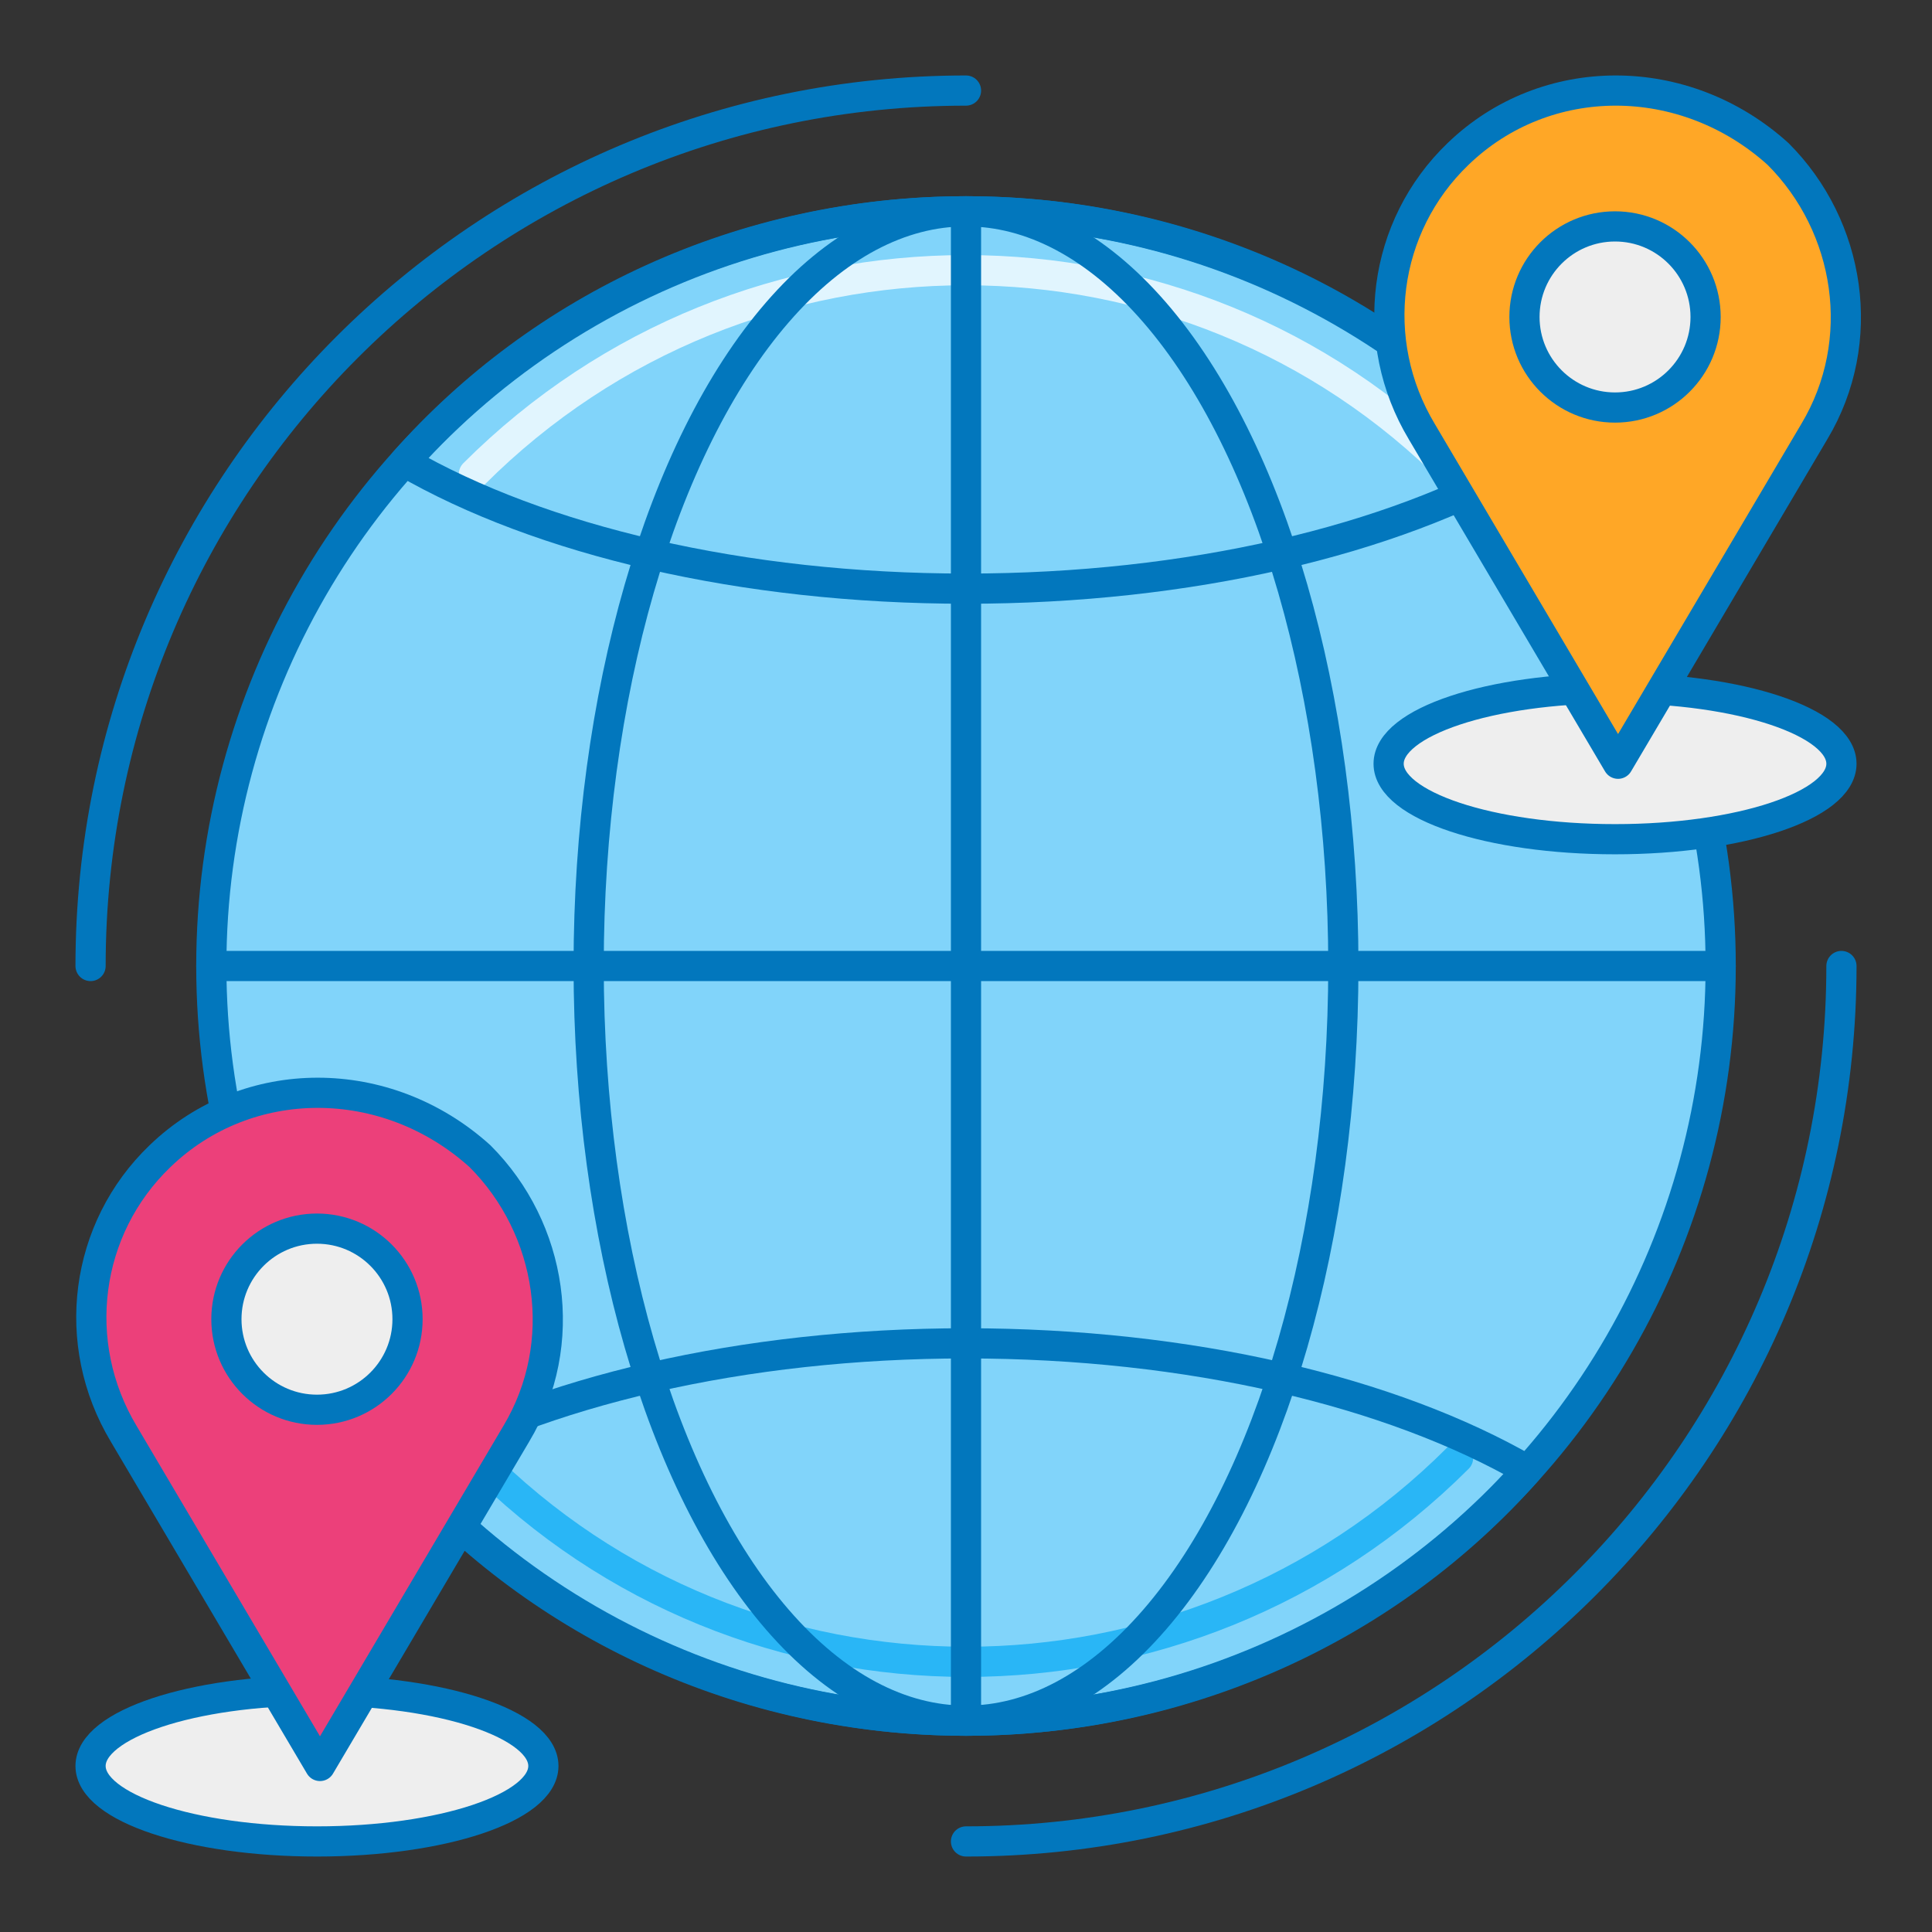 <svg version="1.1" id="Layer_1" xmlns="http://www.w3.org/2000/svg" x="0" y="0" viewBox="0 0 64 64"
    style="enable-background:new 0 0 64 64" xml:space="preserve">
    <rect x="0" y="0" width="64" height="64" fill="#333333" stroke="none"/>
    <style>
        .st1,
        .st11,
        .st17 {
            fill: #81d4fa;
            stroke: #0277bd;
            stroke-linecap: round;
            stroke-linejoin: round;
            stroke-miterlimit: 10
        }

        .st11,
        .st17 {
            fill: #eee
        }

        .st17 {
            fill: none
        }
    </style>
    <g id="Worldwide_Shipping">
        <circle class="st1" cx="32" cy="32" r="25" />
        <path class="st17" d="M3 32C3 16 16 3 32 3M61 32c0 16-13 29-29 29M7 32h50" />
        <path d="M15.7 15.7c9-9 23.6-9 32.5 0"
            style="fill:none;stroke:#e1f5fe;stroke-linecap:round;stroke-linejoin:round;stroke-miterlimit:10" />
        <path d="M48.3 48.3c-9 9-23.6 9-32.5 0"
            style="fill:none;stroke:#29b6f6;stroke-linecap:round;stroke-linejoin:round;stroke-miterlimit:10" />
        <ellipse class="st17" cx="32" cy="32" rx="12.5" ry="25" />
        <path class="st17"
            d="M32 44.5c-7.4 0-14.1 1.6-18.6 4.2C17.9 53.8 24.6 57 32 57s14.1-3.2 18.6-8.3c-4.5-2.6-11.2-4.2-18.6-4.2zM32 19.5c7.4 0 14.1-1.6 18.6-4.2C46.1 10.2 39.4 7 32 7s-14.1 3.2-18.6 8.3c4.5 2.6 11.2 4.2 18.6 4.2z" />
        <path class="st1" d="M32 7v50" />
        <ellipse class="st11" cx="10.5" cy="58.5" rx="7.5" ry="2.5" />
        <ellipse class="st11" cx="53.5" cy="25.3" rx="7.5" ry="2.5" />
        <path d="M5.3 38.3h0c-2.5 2.4-3 6.2-1.2 9.2l6.5 11 6.5-11c1.8-3 1.2-6.8-1.2-9.2h0c-3.1-2.8-7.7-2.8-10.6 0z"
            style="fill:#ec407a;stroke:#0277bd;stroke-linecap:round;stroke-linejoin:round;stroke-miterlimit:10" />
        <circle class="st11" cx="10.5" cy="43.7" r="3" />
        <g>
            <path d="M48.3 5.1h0c-2.5 2.4-3 6.2-1.2 9.2l6.5 11 6.5-11c1.8-3 1.2-6.8-1.2-9.2h0c-3.1-2.8-7.7-2.8-10.6 0z"
                style="fill:#ffa726;stroke:#0277bd;stroke-linecap:round;stroke-linejoin:round;stroke-miterlimit:10" />
            <circle class="st11" cx="53.5" cy="10.5" r="3" />
        </g>
    </g>
</svg>